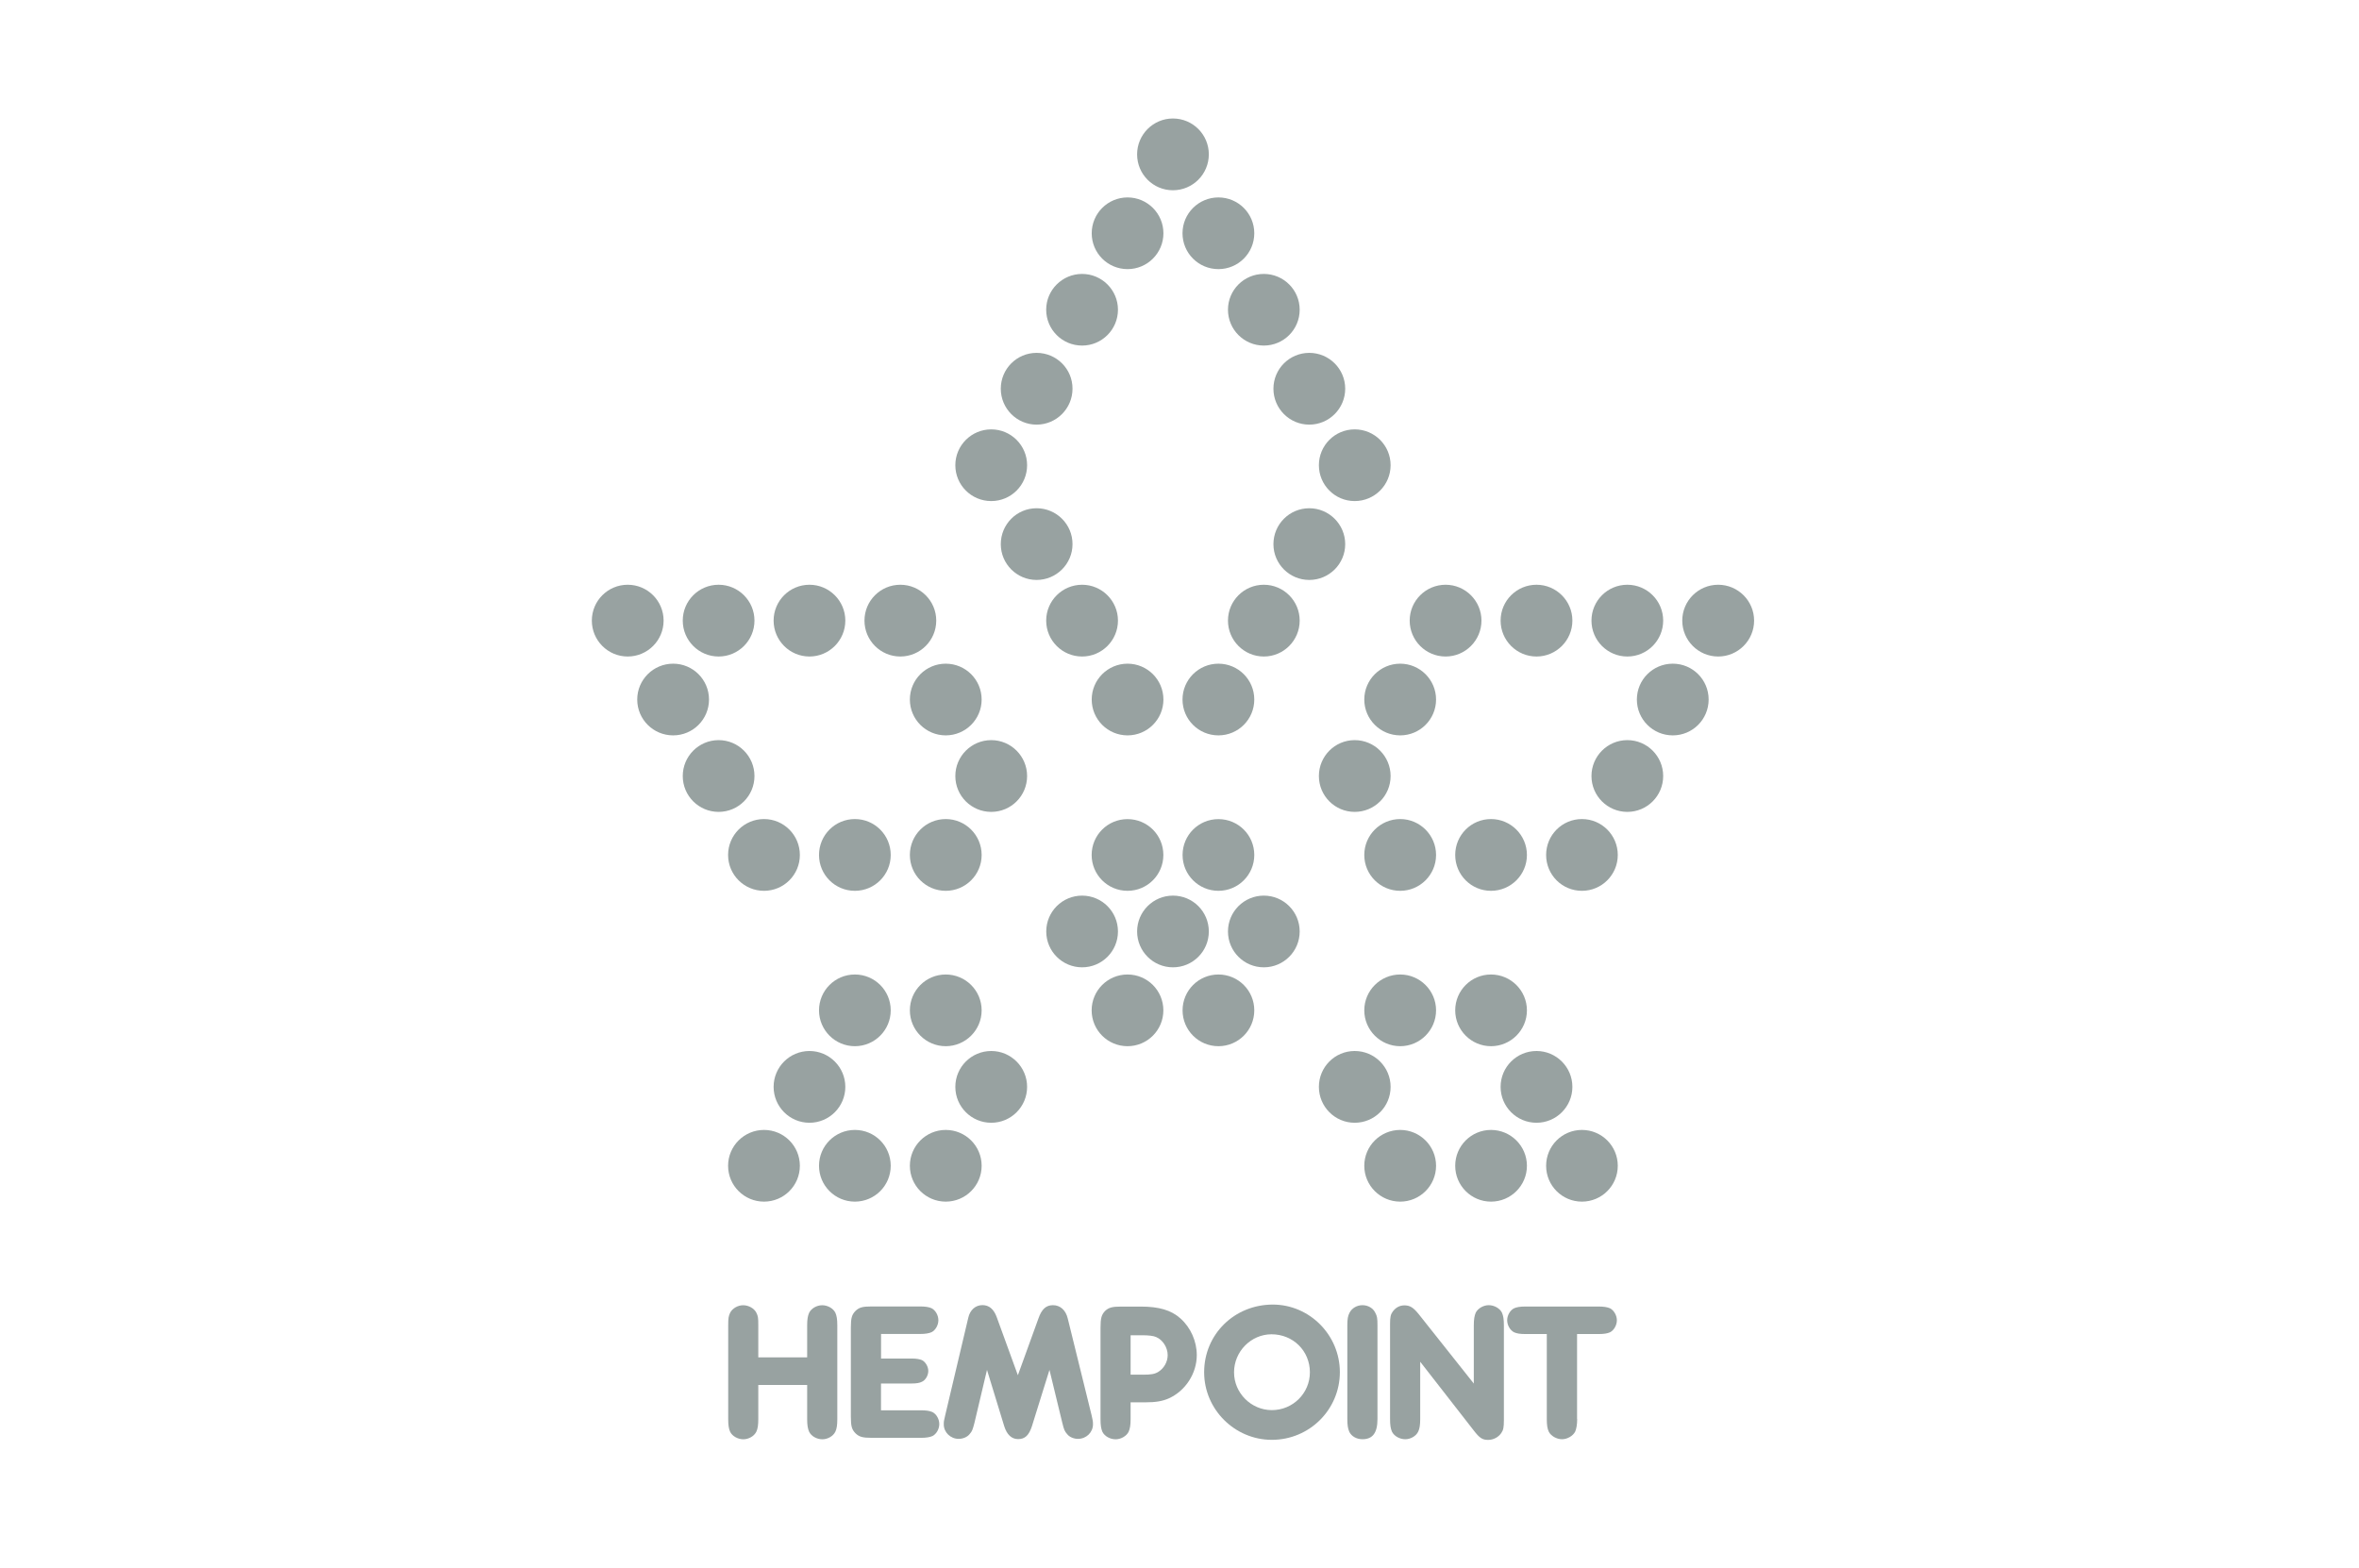 <?xml version="1.0" encoding="utf-8"?>
<!-- Generator: Adobe Illustrator 26.2.1, SVG Export Plug-In . SVG Version: 6.00 Build 0)  -->
<svg version="1.1" id="Vrstva_1" xmlns="http://www.w3.org/2000/svg" xmlns:xlink="http://www.w3.org/1999/xlink" x="0px" y="0px"
	 viewBox="0 0 388.15 257.97" style="enable-background:new 0 0 388.15 257.97;" xml:space="preserve">
<style type="text/css">
	.st0{fill:#98A2A1;}
</style>
<g>
	<path class="st0" d="M191.42,140.7c0,3.26-2.64,5.9-5.9,5.9c-3.26,0-5.9-2.64-5.9-5.9c0-3.27,2.64-5.9,5.9-5.9
		C188.79,134.8,191.42,137.43,191.42,140.7"/>
	<path class="st0" d="M206.38,140.7c0,3.26-2.64,5.9-5.9,5.9c-3.26,0-5.9-2.64-5.9-5.9c0-3.27,2.64-5.9,5.9-5.9
		C203.74,134.8,206.38,137.43,206.38,140.7"/>
	<path class="st0" d="M183.95,153.29c0,3.26-2.64,5.9-5.9,5.9c-3.26,0-5.9-2.64-5.9-5.9c0-3.26,2.64-5.9,5.9-5.9
		C181.31,147.39,183.95,150.03,183.95,153.29"/>
	<path class="st0" d="M198.9,153.29c0,3.26-2.64,5.9-5.9,5.9c-3.26,0-5.9-2.64-5.9-5.9c0-3.26,2.64-5.9,5.9-5.9
		C196.27,147.39,198.9,150.03,198.9,153.29"/>
	<path class="st0" d="M213.85,153.29c0,3.26-2.64,5.9-5.9,5.9s-5.9-2.64-5.9-5.9c0-3.26,2.64-5.9,5.9-5.9
		S213.85,150.03,213.85,153.29"/>
	<path class="st0" d="M191.42,166.27c0,3.26-2.64,5.9-5.9,5.9c-3.26,0-5.9-2.64-5.9-5.9c0-3.26,2.64-5.9,5.9-5.9
		C188.79,160.37,191.42,163.01,191.42,166.27"/>
	<path class="st0" d="M206.38,166.27c0,3.26-2.64,5.9-5.9,5.9c-3.26,0-5.9-2.64-5.9-5.9c0-3.26,2.64-5.9,5.9-5.9
		C203.74,160.37,206.38,163.01,206.38,166.27"/>
	<path class="st0" d="M260.29,185.95c-3.26,0-5.89,2.64-5.89,5.9c0,3.26,2.63,5.9,5.89,5.9s5.9-2.64,5.9-5.9
		C266.19,188.59,263.55,185.95,260.29,185.95 M245.33,185.95c-3.26,0-5.89,2.64-5.89,5.9c0,3.26,2.64,5.9,5.89,5.9
		c3.26,0,5.91-2.64,5.91-5.9C251.24,188.59,248.58,185.95,245.33,185.95 M230.39,185.95c-3.26,0-5.91,2.64-5.91,5.9
		c0,3.26,2.65,5.9,5.91,5.9c3.25,0,5.9-2.64,5.9-5.9C236.29,188.59,233.63,185.95,230.39,185.95 M155.61,185.95
		c-3.26,0-5.9,2.64-5.9,5.9c0,3.26,2.64,5.9,5.9,5.9c3.26,0,5.91-2.64,5.91-5.9C161.52,188.59,158.88,185.95,155.61,185.95
		 M140.66,185.95c-3.26,0-5.9,2.64-5.9,5.9c0,3.26,2.64,5.9,5.9,5.9c3.26,0,5.9-2.64,5.9-5.9
		C146.56,188.59,143.93,185.95,140.66,185.95 M125.71,185.95c-3.26,0-5.91,2.64-5.91,5.9c0,3.26,2.65,5.9,5.91,5.9
		c3.26,0,5.9-2.64,5.9-5.9C131.61,188.59,128.97,185.95,125.71,185.95 M252.82,172.96c-3.27,0-5.91,2.64-5.91,5.9
		c0,3.26,2.64,5.91,5.91,5.91c3.25,0,5.9-2.64,5.9-5.91C258.72,175.61,256.07,172.96,252.82,172.96 M222.9,172.96
		c-3.26,0-5.89,2.64-5.89,5.9c0,3.26,2.64,5.91,5.89,5.91c3.27,0,5.91-2.64,5.91-5.91C228.81,175.61,226.17,172.96,222.9,172.96
		 M163.1,172.96c-3.26,0-5.91,2.64-5.91,5.9c0,3.26,2.64,5.91,5.91,5.91c3.26,0,5.9-2.64,5.9-5.91
		C169,175.61,166.35,172.96,163.1,172.96 M133.19,172.96c-3.26,0-5.9,2.64-5.9,5.9c0,3.26,2.64,5.91,5.9,5.91
		c3.25,0,5.9-2.64,5.9-5.91C139.09,175.61,136.44,172.96,133.19,172.96 M245.33,160.37c-3.26,0-5.89,2.64-5.89,5.9
		c0,3.25,2.64,5.9,5.89,5.9c3.26,0,5.91-2.65,5.91-5.9C251.24,163.01,248.58,160.37,245.33,160.37 M230.39,160.37
		c-3.26,0-5.91,2.64-5.91,5.9c0,3.25,2.65,5.9,5.91,5.9c3.25,0,5.9-2.65,5.9-5.9C236.29,163.01,233.63,160.37,230.39,160.37
		 M155.61,160.37c-3.26,0-5.9,2.64-5.9,5.9c0,3.25,2.64,5.9,5.9,5.9c3.26,0,5.91-2.65,5.91-5.9
		C161.52,163.01,158.88,160.37,155.61,160.37 M140.66,160.37c-3.26,0-5.9,2.64-5.9,5.9c0,3.25,2.64,5.9,5.9,5.9
		c3.26,0,5.9-2.65,5.9-5.9C146.56,163.01,143.93,160.37,140.66,160.37 M260.29,134.79c-3.26,0-5.89,2.64-5.89,5.91
		s2.63,5.9,5.89,5.9s5.9-2.64,5.9-5.9S263.55,134.79,260.29,134.79 M245.33,134.79c-3.26,0-5.89,2.64-5.89,5.91s2.64,5.9,5.89,5.9
		c3.26,0,5.91-2.64,5.91-5.9S248.58,134.79,245.33,134.79 M230.39,134.79c-3.26,0-5.91,2.64-5.91,5.91s2.65,5.9,5.91,5.9
		c3.25,0,5.9-2.64,5.9-5.9S233.63,134.79,230.39,134.79 M155.61,134.79c-3.26,0-5.9,2.64-5.9,5.91s2.64,5.9,5.9,5.9
		c3.26,0,5.91-2.64,5.91-5.9S158.88,134.79,155.61,134.79 M140.66,134.79c-3.26,0-5.9,2.64-5.9,5.91s2.64,5.9,5.9,5.9
		c3.26,0,5.9-2.64,5.9-5.9S143.93,134.79,140.66,134.79 M125.71,134.79c-3.26,0-5.91,2.64-5.91,5.91s2.65,5.9,5.91,5.9
		c3.26,0,5.9-2.64,5.9-5.9S128.97,134.79,125.71,134.79 M267.76,121.8c-3.26,0-5.9,2.65-5.9,5.91c0,3.26,2.64,5.9,5.9,5.9
		c3.26,0,5.9-2.64,5.9-5.9C273.66,124.45,271.02,121.8,267.76,121.8 M222.9,121.8c-3.26,0-5.89,2.65-5.89,5.91
		c0,3.26,2.64,5.9,5.89,5.9c3.27,0,5.91-2.64,5.91-5.9C228.81,124.45,226.17,121.8,222.9,121.8 M163.1,121.8
		c-3.26,0-5.91,2.65-5.91,5.91c0,3.26,2.64,5.9,5.91,5.9c3.26,0,5.9-2.64,5.9-5.9C169,124.45,166.35,121.8,163.1,121.8
		 M118.24,121.8c-3.26,0-5.9,2.65-5.9,5.91c0,3.26,2.64,5.9,5.9,5.9c3.26,0,5.9-2.64,5.9-5.9
		C124.14,124.45,121.5,121.8,118.24,121.8 M275.24,109.22c-3.27,0-5.91,2.64-5.91,5.9c0,3.26,2.64,5.9,5.91,5.9
		c3.26,0,5.9-2.64,5.9-5.9C281.14,111.86,278.51,109.22,275.24,109.22 M230.39,109.22c-3.26,0-5.91,2.64-5.91,5.9
		c0,3.26,2.65,5.9,5.91,5.9c3.25,0,5.9-2.64,5.9-5.9C236.29,111.86,233.63,109.22,230.39,109.22 M200.48,109.22
		c-3.26,0-5.91,2.64-5.91,5.9c0,3.26,2.64,5.9,5.91,5.9c3.26,0,5.9-2.64,5.9-5.9C206.38,111.86,203.74,109.22,200.48,109.22
		 M185.53,109.22c-3.26,0-5.9,2.64-5.9,5.9c0,3.26,2.64,5.9,5.9,5.9c3.25,0,5.9-2.64,5.9-5.9
		C191.43,111.86,188.78,109.22,185.53,109.22 M155.61,109.22c-3.26,0-5.9,2.64-5.9,5.9c0,3.26,2.64,5.9,5.9,5.9
		c3.26,0,5.91-2.64,5.91-5.9C161.52,111.86,158.88,109.22,155.61,109.22 M110.76,109.22c-3.26,0-5.91,2.64-5.91,5.9
		c0,3.26,2.64,5.9,5.91,5.9c3.26,0,5.9-2.64,5.9-5.9C116.66,111.86,114.02,109.22,110.76,109.22 M282.71,96.23
		c-3.26,0-5.91,2.64-5.91,5.9c0,3.26,2.65,5.91,5.91,5.91c3.26,0,5.91-2.65,5.91-5.91C288.62,98.88,285.97,96.23,282.71,96.23
		 M267.76,96.23c-3.26,0-5.9,2.64-5.9,5.9c0,3.26,2.64,5.91,5.9,5.91c3.26,0,5.9-2.65,5.9-5.91
		C273.66,98.88,271.02,96.23,267.76,96.23 M252.82,96.23c-3.27,0-5.91,2.64-5.91,5.9c0,3.26,2.64,5.91,5.91,5.91
		c3.25,0,5.9-2.65,5.9-5.91C258.72,98.88,256.07,96.23,252.82,96.23 M237.86,96.23c-3.26,0-5.91,2.64-5.91,5.9
		c0,3.26,2.64,5.91,5.91,5.91c3.25,0,5.9-2.65,5.9-5.91C243.76,98.88,241.11,96.23,237.86,96.23 M207.95,96.23
		c-3.26,0-5.9,2.64-5.9,5.9c0,3.26,2.64,5.91,5.9,5.91c3.26,0,5.9-2.65,5.9-5.91C213.85,98.88,211.21,96.23,207.95,96.23
		 M178.05,96.23c-3.26,0-5.91,2.64-5.91,5.9c0,3.26,2.64,5.91,5.91,5.91c3.25,0,5.9-2.65,5.9-5.91
		C183.95,98.88,181.3,96.23,178.05,96.23 M148.14,96.23c-3.26,0-5.9,2.64-5.9,5.9c0,3.26,2.64,5.91,5.9,5.91
		c3.26,0,5.91-2.65,5.91-5.91C154.05,98.88,151.4,96.23,148.14,96.23 M133.19,96.23c-3.26,0-5.9,2.64-5.9,5.9
		c0,3.26,2.64,5.91,5.9,5.91c3.25,0,5.9-2.65,5.9-5.91C139.09,98.88,136.44,96.23,133.19,96.23 M118.24,96.23
		c-3.26,0-5.9,2.64-5.9,5.9c0,3.26,2.64,5.91,5.9,5.91c3.26,0,5.9-2.65,5.9-5.91C124.14,98.88,121.5,96.23,118.24,96.23
		 M103.28,96.23c-3.26,0-5.9,2.64-5.9,5.9c0,3.26,2.64,5.91,5.9,5.91c3.26,0,5.91-2.65,5.91-5.91
		C109.19,98.88,106.55,96.23,103.28,96.23 M215.43,83.64c-3.26,0-5.9,2.64-5.9,5.91c0,3.25,2.64,5.89,5.9,5.89
		c3.26,0,5.91-2.64,5.91-5.89C221.34,86.29,218.68,83.64,215.43,83.64 M170.56,83.64c-3.26,0-5.89,2.64-5.89,5.91
		c0,3.25,2.64,5.89,5.89,5.89c3.26,0,5.91-2.64,5.91-5.89C176.48,86.29,173.83,83.64,170.56,83.64 M222.9,70.66
		c-3.26,0-5.89,2.64-5.89,5.9c0,3.26,2.64,5.9,5.89,5.9c3.27,0,5.91-2.64,5.91-5.9C228.81,73.3,226.17,70.66,222.9,70.66
		 M163.1,70.66c-3.26,0-5.91,2.64-5.91,5.9c0,3.26,2.64,5.9,5.91,5.9c3.26,0,5.9-2.64,5.9-5.9C169,73.3,166.35,70.66,163.1,70.66
		 M215.43,58.07c-3.26,0-5.9,2.64-5.9,5.9c0,3.26,2.64,5.91,5.9,5.91c3.26,0,5.91-2.65,5.91-5.91
		C221.34,60.7,218.68,58.07,215.43,58.07 M170.56,58.07c-3.26,0-5.89,2.64-5.89,5.9c0,3.26,2.64,5.91,5.89,5.91
		c3.26,0,5.91-2.65,5.91-5.91C176.48,60.7,173.83,58.07,170.56,58.07 M207.95,45.08c-3.26,0-5.9,2.64-5.9,5.89
		c0,3.26,2.64,5.9,5.9,5.9c3.26,0,5.9-2.64,5.9-5.9C213.85,47.72,211.21,45.08,207.95,45.08 M178.05,45.08
		c-3.26,0-5.91,2.64-5.91,5.89c0,3.26,2.64,5.9,5.91,5.9c3.25,0,5.9-2.64,5.9-5.9C183.95,47.72,181.3,45.08,178.05,45.08
		 M200.48,32.49c-3.26,0-5.91,2.64-5.91,5.9c0,3.26,2.64,5.9,5.91,5.9c3.26,0,5.9-2.64,5.9-5.9
		C206.38,35.13,203.74,32.49,200.48,32.49 M185.53,32.49c-3.26,0-5.9,2.64-5.9,5.9c0,3.26,2.64,5.9,5.9,5.9c3.25,0,5.9-2.64,5.9-5.9
		C191.43,35.13,188.78,32.49,185.53,32.49 M198.9,25.4c0,3.26-2.64,5.91-5.91,5.91c-3.26,0-5.89-2.64-5.89-5.91
		c0-3.25,2.64-5.9,5.89-5.9C196.27,19.5,198.9,22.15,198.9,25.4"/>
	<path class="st0" d="M132.81,223.38v-5.25c0-1,0.1-1.58,0.33-2.1c0.36-0.72,1.26-1.23,2.14-1.23c0.91,0,1.81,0.51,2.17,1.23
		c0.23,0.52,0.32,1.1,0.32,2.1v15.39c0,1.01-0.09,1.6-0.32,2.09c-0.36,0.74-1.26,1.25-2.14,1.25c-0.91,0-1.82-0.51-2.17-1.23
		c-0.23-0.51-0.33-1.1-0.33-2.11v-5.6h-8.04v5.6c0,1.01-0.09,1.6-0.32,2.09c-0.36,0.74-1.27,1.25-2.14,1.25
		c-0.9,0-1.82-0.51-2.17-1.23c-0.23-0.51-0.32-1.1-0.32-2.11v-15.39c0-1.23,0.06-1.52,0.32-2.1c0.38-0.72,1.26-1.23,2.14-1.23
		c0.9,0,1.81,0.51,2.17,1.23c0.29,0.58,0.32,0.87,0.32,2.1v5.25H132.81z"/>
	<path class="st0" d="M144.96,223.57h5.03c0.81,0,1.32,0.1,1.71,0.26c0.58,0.29,1.04,1.07,1.04,1.78c0,0.75-0.46,1.52-1.04,1.78
		c-0.39,0.2-0.9,0.29-1.71,0.29h-5.03v4.41h6.58c0.87,0,1.43,0.09,1.88,0.29c0.66,0.33,1.13,1.16,1.13,1.98
		c0,0.81-0.48,1.65-1.13,1.97c-0.45,0.19-1.01,0.29-1.88,0.29h-8.1c-1.52,0-2.07-0.16-2.68-0.75c-0.6-0.61-0.76-1.17-0.76-2.72
		v-14.69c0-1.55,0.16-2.1,0.76-2.72c0.61-0.58,1.13-0.74,2.68-0.74h7.92c0.9,0,1.45,0.09,1.91,0.29c0.65,0.32,1.13,1.16,1.13,1.98
		c0,0.81-0.48,1.65-1.13,1.97c-0.46,0.19-1,0.29-1.91,0.29h-6.39V223.57z"/>
	<path class="st0" d="M170.86,216.99c0.54-1.55,1.26-2.2,2.39-2.2c1.2,0,2.11,0.81,2.44,2.2l3.93,15.95
		c0.19,0.78,0.22,1.03,0.22,1.46c0,1.32-1.1,2.39-2.47,2.39c-0.68,0-1.4-0.29-1.78-0.78c-0.42-0.48-0.52-0.71-0.81-1.91l-2.1-8.66
		l-2.89,9.28c-0.49,1.49-1.14,2.11-2.27,2.11c-1.08,0-1.85-0.75-2.28-2.11l-2.84-9.28l-2.05,8.66c-0.29,1.13-0.38,1.43-0.81,1.91
		c-0.39,0.49-1.1,0.78-1.81,0.78c-1.33,0-2.44-1.08-2.44-2.36c0-0.48,0-0.56,0.23-1.5l3.8-16.07c0.29-1.3,1.2-2.08,2.33-2.08
		c1.1,0,1.85,0.66,2.33,1.92l3.5,9.62L170.86,216.99z"/>
	<path class="st0" d="M188.01,226.23c1.4,0,1.97-0.1,2.57-0.46c0.94-0.58,1.55-1.65,1.55-2.76c0-1.26-0.81-2.52-1.91-2.98
		c-0.42-0.2-1.3-0.29-2.24-0.29h-1.95v6.48H188.01z M186.03,233.55c0,0.98-0.1,1.57-0.33,2.08c-0.35,0.71-1.26,1.23-2.14,1.23
		c-0.91,0-1.82-0.51-2.17-1.23c-0.22-0.51-0.31-1.1-0.31-2.08v-15.06c0-1.55,0.16-2.11,0.73-2.73c0.61-0.58,1.18-0.74,2.69-0.74
		h3.18c3.01,0,5.02,0.58,6.55,1.95c1.68,1.49,2.69,3.76,2.69,6.03c0,3.01-1.85,5.89-4.61,7.13c-1.04,0.46-2.14,0.65-3.88,0.65h-2.4
		V233.55z"/>
	<path class="st0" d="M203.05,225.84c0,3.41,2.82,6.22,6.22,6.22c3.47,0,6.26-2.79,6.26-6.22c0-3.53-2.76-6.26-6.32-6.26
		C205.84,219.59,203.05,222.41,203.05,225.84 M220.46,225.81c0,6.16-5,11.14-11.19,11.14c-6.12,0-11.14-5.02-11.14-11.12
		c0-6.26,4.99-11.14,11.31-11.14C215.49,214.7,220.46,219.71,220.46,225.81"/>
	<path class="st0" d="M226.65,233.52c0,2.27-0.78,3.33-2.47,3.33c-0.96,0-1.81-0.47-2.17-1.23c-0.23-0.54-0.32-1.1-0.32-2.11v-15.4
		c0-1.03,0.09-1.55,0.36-2.07c0.39-0.77,1.23-1.25,2.13-1.25c0.91,0,1.75,0.48,2.11,1.25c0.3,0.56,0.36,0.88,0.36,2.07V233.52z"/>
	<path class="st0" d="M242.5,218.13c0-1,0.1-1.59,0.32-2.11c0.36-0.71,1.27-1.23,2.14-1.23c0.9,0,1.82,0.52,2.17,1.23
		c0.23,0.52,0.32,1.1,0.32,2.11v15.56c0,1.23-0.09,1.65-0.43,2.14c-0.48,0.71-1.33,1.13-2.16,1.13c-0.94,0-1.4-0.29-2.37-1.55
		l-8.81-11.31v9.43c0,1-0.1,1.59-0.33,2.07c-0.36,0.75-1.26,1.25-2.13,1.25c-0.91,0-1.82-0.51-2.18-1.23
		c-0.23-0.51-0.32-1.1-0.32-2.1V217.9c0-1.13,0.09-1.58,0.45-2.07c0.49-0.66,1.14-1.01,1.92-1.01c0.9,0,1.46,0.36,2.3,1.39
		l9.11,11.48V218.13z"/>
	<path class="st0" d="M259.51,233.52c0,0.92-0.13,1.62-0.33,2.08c-0.36,0.71-1.3,1.25-2.17,1.25c-0.88,0-1.82-0.54-2.17-1.23
		c-0.24-0.51-0.33-1.1-0.33-2.11v-13.97h-3.51c-0.88,0-1.43-0.09-1.87-0.29c-0.65-0.32-1.14-1.16-1.14-1.98
		c0-0.81,0.49-1.65,1.14-1.97c0.42-0.19,1-0.29,1.87-0.29h12c0.9,0,1.46,0.1,1.91,0.29c0.64,0.33,1.13,1.17,1.13,1.97
		c0,0.82-0.49,1.66-1.13,1.98c-0.45,0.2-1,0.29-1.91,0.29h-3.51V233.52z"/>
</g>
</svg>
